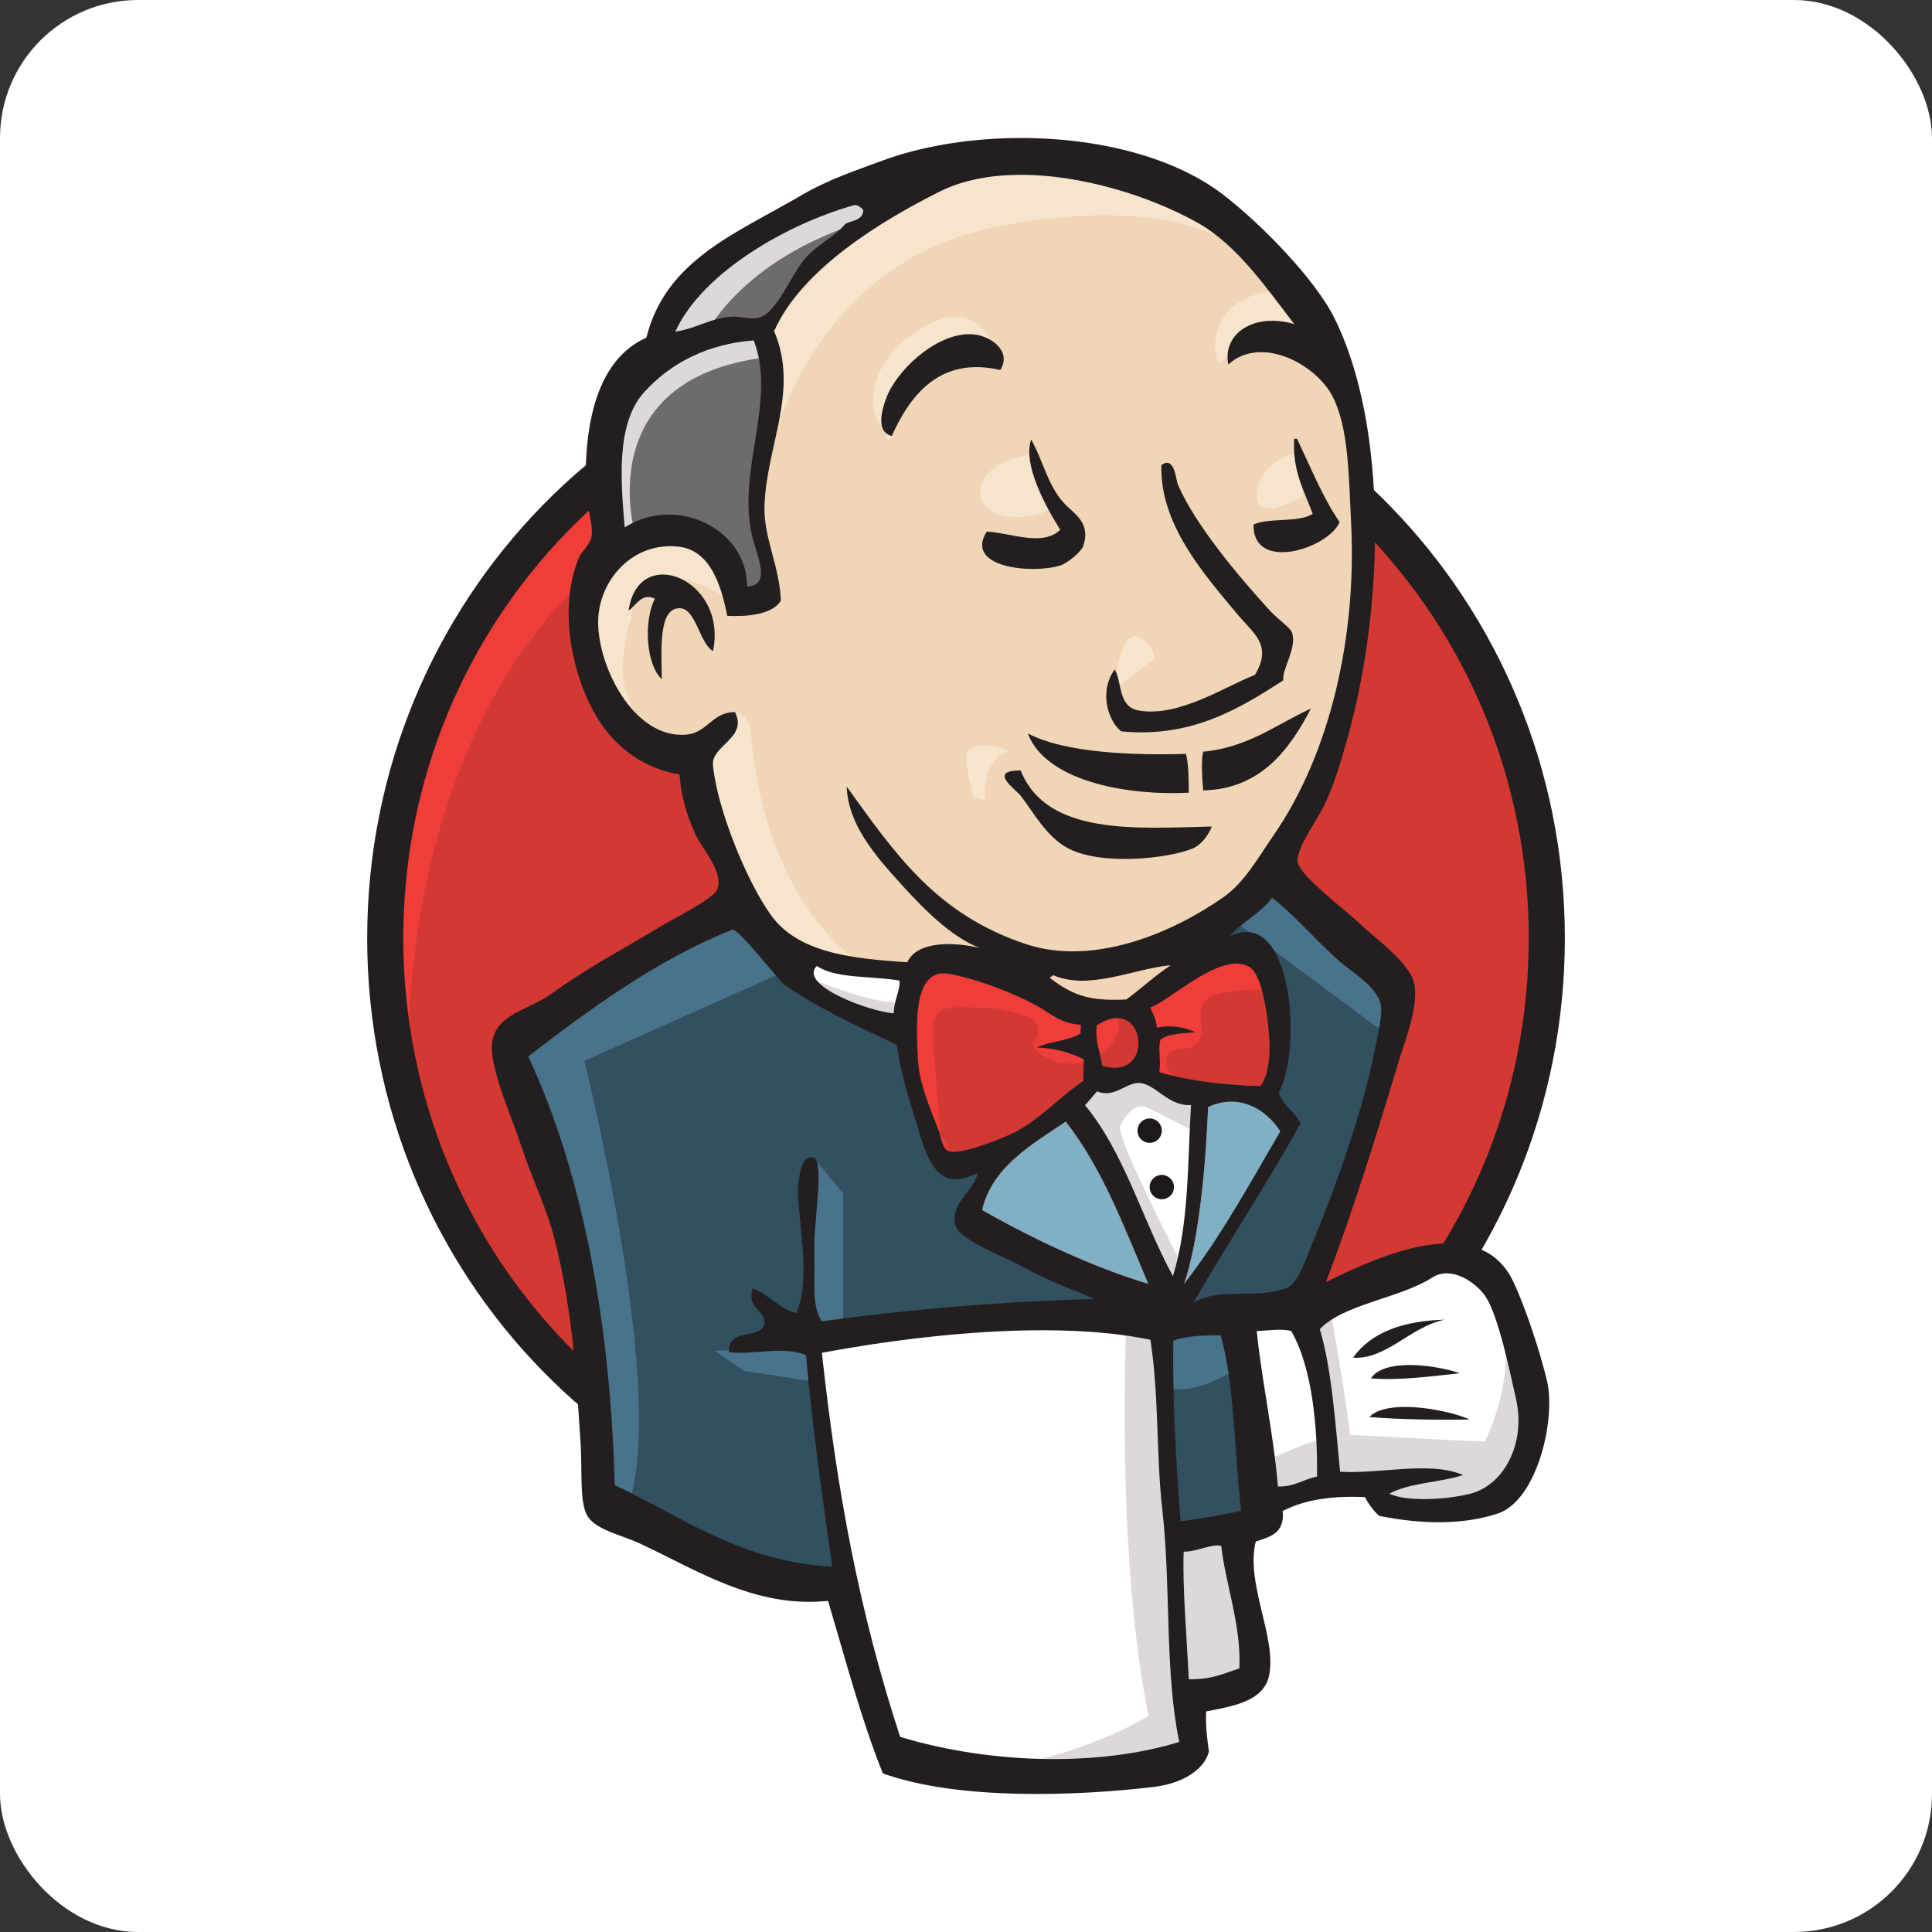 <svg width="56" height="56" viewBox="0 0 56 56" fill="none" xmlns="http://www.w3.org/2000/svg">
<rect x="0" y="0" width="56" height="56" fill="#333333" stroke="none"/>
<rect width="56" height="56" rx="4" fill="white"/>
<path d="M44.835 27.13C44.835 36.64 37.298 44.349 28 44.349C18.703 44.349 11.165 36.64 11.165 27.13C11.165 17.62 18.703 9.91 28 9.91C37.298 9.91 44.835 17.62 44.835 27.13Z" fill="#D33833"/>
<path d="M11.852 31.394C11.852 31.394 10.633 13.438 27.179 12.925L26.025 11.001L17.046 14.015L14.481 16.965L12.237 21.262L10.954 26.264L11.338 29.599" fill="#EF3D3A"/>
<path d="M16.47 15.383C13.517 18.405 11.689 22.578 11.689 27.194C11.689 31.809 13.517 35.983 16.47 39.004C19.425 42.026 23.498 43.891 28 43.891C32.503 43.891 36.575 42.026 39.53 39.004C42.484 35.983 44.312 31.809 44.312 27.194C44.312 22.578 42.484 18.405 39.53 15.383C36.575 12.362 32.503 10.498 28 10.497C23.498 10.498 19.425 12.362 16.47 15.383V15.383ZM15.723 39.735C12.584 36.525 10.643 32.088 10.643 27.194C10.643 22.299 12.584 17.863 15.723 14.652C18.861 11.441 23.206 9.451 28 9.452C32.796 9.451 37.141 11.441 40.278 14.652C43.418 17.863 45.359 22.299 45.358 27.194C45.358 32.088 43.418 36.525 40.278 39.735C37.141 42.946 32.796 44.936 28.001 44.936C23.206 44.936 18.861 42.946 15.723 39.735Z" fill="#231F20"/>
<path d="M35.086 27.225L32.521 27.61L29.058 27.995L26.813 28.059L24.633 27.995L22.965 27.482L21.49 25.878L20.336 22.608L20.079 21.902L18.54 21.389L17.642 19.914L17.001 17.798L17.706 15.938L19.374 15.361L20.721 16.002L21.362 17.413L22.132 17.285L22.388 16.964L22.132 15.489L22.067 13.629L22.452 11.064L22.437 9.599L23.607 7.729L25.659 6.254L29.25 4.715L33.226 5.292L36.69 7.793L38.293 10.358L39.319 12.218L39.575 16.836L38.806 20.812L37.395 24.339L36.048 26.199" fill="#F0D6B7"/>
<path d="M37.01 25.366L35.472 26.905V32.869L34.129 38.367L33.484 38.384L33.996 44.541L36.433 44.22L35.856 38.32L34.768 38.35L37.717 38.191C37.717 38.191 39.191 34.472 39.191 34.279C39.191 34.087 40.474 28.893 40.474 28.893L37.588 25.879L37.011 25.365L37.01 25.366ZM21.555 26.327L19.951 26.969L14.821 30.496L15.142 31.523L16.617 35.883L17.258 43.131L17.707 43.899L24.12 46.081L24.505 45.631L23.735 40.244V38.705L32.906 38.32L33.611 37.935L28.032 35.306L29.058 33.318L27.584 33.831L27.006 33.126L26.236 29.791L25.595 29.598L24.184 29.149L22.965 28.059L21.555 26.327Z" fill="#335061"/>
<path d="M17.707 15.938L19.374 15.361L20.721 16.002L21.362 17.413L22.132 17.285L22.324 16.515L21.94 15.04L22.324 11.513L22.003 9.589L23.158 8.242L25.659 6.254L24.954 5.292L21.426 7.024L19.951 8.178L19.117 9.974L17.835 11.705L17.45 13.758L17.707 15.938Z" fill="#6D6B6D"/>
<path d="M26.292 5.508C25.852 5.503 25.338 5.548 25.338 5.548L21.17 7.152L19.566 8.756L18.861 10.038L20.336 9.91C20.336 9.91 21.298 7.537 25.146 6.383C27.551 5.661 27.025 5.516 26.292 5.508ZM22.004 9.589L18.477 10.423L17.45 13.758L17.707 15.938L18.412 15.49C18.412 15.49 17.065 10.999 22.195 10.358L22.004 9.589Z" fill="#DCD9D8"/>
<path d="M30.245 4.178C29.751 4.187 29.262 4.282 28.801 4.459C24.953 5.933 22.132 8.627 22.195 10.358C22.305 13.307 22.26 13.309 22.26 13.309C22.26 13.309 23.35 7.665 28.866 6.575C33.407 5.677 35.792 6.767 36.69 7.793C36.69 7.793 33.596 4.11 30.245 4.178L30.245 4.178ZM37.118 8.434C36.913 8.433 35.275 8.475 35.215 10.038C35.215 10.038 35.215 10.294 35.343 10.551C35.343 10.551 36.819 8.883 37.716 9.781L37.139 8.435C37.139 8.435 37.132 8.434 37.118 8.434ZM27.673 9.188C27.358 9.196 26.97 9.327 26.492 9.653C25.082 10.615 25.21 11.962 25.466 12.218C25.723 12.475 25.654 12.991 25.849 12.636C26.044 12.282 25.98 11.128 26.685 10.808C27.391 10.487 28.547 10.128 28.995 10.724C28.995 10.724 28.799 9.162 27.673 9.188V9.188ZM37.587 13.117C37.587 13.117 36.531 13.339 36.433 14.271C36.336 15.202 37.588 14.463 37.78 14.399L37.587 13.116V13.117ZM29.827 13.181C29.827 13.181 28.417 13.373 28.417 14.271C28.417 15.168 30.02 15.104 30.469 14.72L29.827 13.181ZM18.412 15.49L16.938 17.028L17.194 18.952L17.963 20.94L18.797 21.197C17.578 19.722 18.155 18.695 18.412 17.285C18.668 15.873 21.106 17.349 21.106 17.349L21.041 16.387L20.08 15.618L18.412 15.49ZM32.89 18.433C32.468 18.414 32.307 19.796 32.272 20.152C32.389 19.807 33.462 19.113 33.462 19.113C33.462 19.113 33.462 18.59 32.938 18.441C32.922 18.436 32.907 18.433 32.89 18.433ZM32.272 20.152C32.262 20.179 32.259 20.207 32.265 20.235C32.265 20.235 32.267 20.205 32.272 20.152ZM21.304 20.64L20.464 21.454L20.657 24.276L22.709 27.482C22.709 27.482 25.013 28.002 24.761 27.803C22.004 25.623 21.811 21.582 21.747 21.133C21.683 20.684 21.304 20.64 21.304 20.64ZM28.521 21.596C28.268 21.6 28.1 21.681 28.053 21.744C27.893 21.958 28.224 23.122 28.224 23.122L28.545 23.186C28.481 21.903 29.25 21.774 29.25 21.774C28.966 21.638 28.718 21.593 28.521 21.596Z" fill="#F7E4CD"/>
<path d="M21.106 26.264L14.821 30.496L15.526 32.484L17.194 39.666L17.258 43.451L18.156 43.771C19.438 40.692 16.938 30.752 16.938 30.752L22.965 28.059L21.106 26.264ZM23.586 33.557L23.414 33.959C23.414 33.959 23.286 35.113 23.286 35.434C23.286 35.755 23.414 38.449 23.414 38.449H24.441V34.6L23.586 33.556L23.586 33.557ZM23.607 39.026L20.721 39.154L21.555 39.731L23.607 40.052V39.026ZM37.01 25.366L35.792 26.712L40.281 30.047L40.41 28.508L37.01 25.366V25.366ZM35.728 37.935L33.484 38.384L33.804 40.18C34.638 40.565 36.049 39.539 36.049 39.539L35.728 37.935Z" fill="#49728B"/>
<path d="M22.965 27.482V28.059L23.781 28.957L26.346 30.111L26.41 28.188L24.633 27.995L22.965 27.482ZM41.737 36.589L39.685 37.23L37.716 38.191L36.67 38L35.856 38.32L36.543 43.708L39.043 43.002L43.789 42.745L44.495 40.565L43.212 36.782L41.737 36.589ZM33.484 38.384L29.745 38.385L23.735 38.705L23.844 41.656L24.505 45.631L25.833 51.019L28.782 51.66L33.657 51.275L33.72 50.313L33.143 45.118L33.484 38.384ZM33.978 37.872L32.566 34.28L31.091 32.164C31.091 32.164 31.412 31.266 31.861 31.266H33.336L34.747 31.779L34.619 34.152L33.978 37.872Z" fill="white"/>
<path d="M23.543 28.38L23.351 28.637L24.441 29.406L26.236 29.791L26.172 29.022C25.531 29.214 23.543 28.38 23.543 28.38ZM32.457 31.137L30.982 31.329L33.483 37.23L33.996 37.294L34.253 36.653C34.253 36.653 32.456 33.19 32.456 32.676C32.456 32.676 32.777 31.907 33.226 32.099C33.675 32.292 34.638 32.805 34.638 32.805V31.586L32.457 31.137ZM38.55 37.871L37.716 38.192L38.421 41.719C38.165 41.655 36.498 42.425 36.498 42.425L36.689 43.451L37.395 43.194L39.639 42.874L40.281 43.708L42.205 43.771L43.359 43.515L44.385 41.976L44.321 40.821L43.616 38.769C43.808 40.308 43.038 41.783 43.038 41.783C42.718 41.783 39.127 41.591 39.127 41.591C39.127 41.206 38.55 37.871 38.55 37.871ZM33.611 37.935L32.649 38.32C32.649 38.32 32.329 44.99 33.291 49.736C33.291 49.736 31.367 50.954 28.545 51.275L33.932 51.082L34.573 50.697L33.804 40.18L33.611 37.935ZM35.287 44.797C35.011 44.798 34.601 44.994 34.311 44.975C34.269 45.987 34.411 47.612 34.458 48.675C35.132 48.675 35.42 48.528 35.923 48.358C35.98 47.108 35.527 45.95 35.397 44.808C35.361 44.799 35.324 44.795 35.287 44.797Z" fill="#DCD9D8"/>
<path d="M35.792 27.932C34.97 27.97 33.861 29.018 33.345 29.202C33.412 29.394 33.521 29.546 33.529 29.791C33.891 29.701 34.332 29.762 34.646 29.916C34.283 29.957 33.882 29.955 33.642 30.128C33.553 30.381 33.662 30.728 33.603 31.08C34.464 31.323 35.448 31.453 36.536 31.485C36.748 31.21 36.82 30.685 36.794 30.166C36.764 29.539 36.6 28.252 36.213 28.026C36.086 27.952 35.944 27.925 35.792 27.932ZM27.341 28.212C26.47 28.231 26.56 29.753 26.603 30.684C26.638 31.471 27.048 32.303 27.225 32.827C27.309 33.07 27.328 33.33 27.537 33.378C27.905 33.464 29.123 32.978 29.47 32.789C30.203 32.389 30.772 31.754 31.395 31.327L31.418 30.706C31.044 30.519 30.611 30.386 30.061 30.362C30.434 30.174 30.983 30.177 31.323 29.954L31.332 29.706C30.712 29.658 30.475 29.382 30.067 29.158C29.398 28.793 28.393 28.394 27.529 28.229C27.467 28.217 27.404 28.211 27.341 28.212ZM32.377 29.509C32.212 29.51 32.014 29.573 31.789 29.723C31.746 30.195 31.856 30.35 31.951 30.892C33.261 31.301 33.273 29.503 32.377 29.509Z" fill="#D33833"/>
<path d="M35.709 27.483L33.272 28.894L33.143 29.599V31.009L34.041 31.33C34.041 31.33 33.592 30.689 33.913 30.497C34.233 30.304 34.554 30.497 34.747 30.176C34.939 29.855 34.747 29.663 34.811 29.278C34.875 28.893 35.195 28.829 35.516 28.765C35.837 28.702 36.735 28.573 36.863 28.894L36.478 27.739L35.709 27.483ZM27.633 27.869C27.315 27.862 27.026 27.915 26.813 28.059C25.306 29.085 26.521 31.455 27.26 32.849C27.197 32.048 27.13 31.247 27.058 30.446C26.922 28.954 27.417 29.214 28.711 29.214C28.909 29.214 29.928 29.45 30.001 29.599C30.351 30.313 29.416 30.154 30.404 30.693C31.238 31.148 32.711 30.417 32.374 29.406C32.185 29.181 31.391 29.336 31.107 29.189L29.604 28.41C29.166 28.182 28.332 27.884 27.633 27.869ZM27.259 32.849C27.275 33.049 27.292 33.248 27.307 33.447L27.536 33.378C27.46 33.226 27.364 33.047 27.26 32.849L27.259 32.849Z" fill="#EF3D3A"/>
<path d="M29.337 4.002C27.991 4.028 26.674 4.252 25.577 4.655C24.761 4.955 23.971 5.224 23.255 5.645C21.338 6.77 19.304 7.523 18.735 9.787C17.335 10.414 16.913 12.206 16.983 14.286C16.997 14.691 17.217 15.198 17.141 15.579C17.102 15.773 16.84 16.021 16.787 16.147C16.116 17.747 16.654 19.85 17.429 20.988C17.898 21.675 18.674 22.284 19.698 22.446C19.739 23.059 19.886 23.587 20.169 24.208C20.349 24.601 21.018 25.307 20.772 25.809C20.648 26.061 19.558 26.61 19.196 26.827C17.976 27.559 17.091 28.008 15.964 28.819C15.235 29.344 14.095 29.412 14.275 30.622C14.396 31.439 14.861 32.452 15.127 33.27C15.415 34.154 15.827 34.964 16.064 35.881C16.591 37.925 16.701 39.851 16.829 41.848C16.88 42.63 16.796 43.457 16.999 43.889C17.209 44.335 17.984 44.477 18.544 44.738C20.162 45.486 21.879 46.628 24.001 46.401C24.507 48.102 24.985 49.914 25.592 51.404C27.768 52.186 31.204 52.064 33.466 51.792C34.154 51.709 34.88 51.369 35.041 50.773C34.993 50.406 34.939 50.042 34.962 49.607C35.67 49.461 36.632 49.34 36.788 48.557C37.006 47.459 36.094 45.886 36.399 44.681C36.808 44.549 37.245 44.445 37.18 43.798C37.87 43.439 38.689 43.359 39.562 43.392C39.675 43.61 39.835 43.819 39.979 43.939C41.203 44.185 42.389 44.205 43.405 43.874C44.555 43.498 45.103 41.145 44.841 40.026C44.654 39.233 44.232 37.934 43.872 37.166C42.896 35.081 39.989 36.389 38.433 37.163C39.188 35.177 39.837 33.118 40.503 30.891C40.702 30.223 41.095 29.277 41.007 28.586C40.925 27.935 39.91 27.252 39.377 26.737C39.08 26.451 37.697 25.401 37.617 25.008C37.539 24.628 38.181 23.767 38.387 23.336C38.684 22.719 38.896 21.965 39.042 21.451C40.129 17.628 40.24 12.375 38.685 9.232C38.096 8.041 36.45 6.397 35.421 5.618C33.903 4.47 31.58 3.96 29.337 4.002ZM29.516 5.067C31.334 5.05 33.355 5.691 34.724 6.463C35.868 7.108 36.711 8.356 37.516 9.394C36.388 9.059 35.427 9.635 35.602 10.566C36.547 9.7 38.161 10.556 38.638 11.514C39.094 12.429 39.092 13.785 39.162 15.146C39.331 18.445 38.558 21.849 36.9 24.233C36.457 24.87 36.085 25.566 35.462 26.005C33.959 27.059 31.676 28.016 29.721 27.36C27.137 26.493 25.963 24.771 24.542 22.8C24.581 23.883 25.342 24.771 26.094 25.6C26.749 26.322 27.539 27.137 28.388 27.474C27.68 27.308 26.591 27.256 26.296 27.892C24.642 27.782 23.105 27.613 22.323 26.492C21.707 25.608 21.08 24.106 20.799 22.945C20.742 22.707 20.644 22.199 20.668 22.069C20.76 21.565 21.657 21.344 21.304 20.64C20.653 20.634 20.507 21.233 19.909 21.292C18.362 21.445 17.271 19.242 17.341 17.912C17.401 16.782 18.356 15.701 19.663 15.844C20.587 15.945 20.901 16.953 21.08 17.85C21.613 17.878 22.382 17.827 22.634 17.411C22.597 16.398 22.127 15.585 22.159 14.653C22.22 12.903 23.173 11.323 22.438 9.599C23.225 7.813 25.535 6.403 27.244 5.55C27.906 5.22 28.69 5.076 29.517 5.068L29.516 5.067ZM24.815 5.947C24.889 5.959 24.957 6.017 25.023 6.087C25.012 6.391 24.712 6.385 24.509 6.482C24.194 6.87 23.734 7.051 23.351 7.475C22.957 7.91 22.517 9.079 21.996 9.208C21.735 9.273 21.436 9.163 21.209 9.178C20.607 9.216 20.183 9.524 19.573 9.613C20.361 7.889 22.82 6.495 24.738 5.952C24.763 5.944 24.789 5.943 24.815 5.947ZM28.092 9.687C27.103 9.688 25.977 10.745 25.683 11.552C25.564 11.879 25.376 12.523 25.849 12.637C26.379 11.456 27.247 10.318 28.995 10.725C29.331 10.173 28.731 9.768 28.287 9.701C28.223 9.691 28.158 9.687 28.092 9.687ZM21.846 9.867C22.522 11.586 21.361 13.63 21.794 15.511C21.926 16.087 22.384 16.981 21.653 17C21.672 15.362 19.639 14.322 18.107 15.285C18.005 14.042 17.827 12.295 18.675 11.363C19.457 10.502 20.534 9.966 21.846 9.867ZM37.512 12.716C37.456 13.659 37.807 14.228 38.05 14.895C37.629 15.16 36.811 14.995 36.336 15.202C36.303 16.598 38.496 15.91 38.83 15.133C38.331 14.408 37.99 13.539 37.594 12.719L37.512 12.715V12.716ZM29.89 12.737C29.631 13.473 30.336 14.724 30.731 15.356C30.216 15.856 29.29 15.441 28.601 15.409C27.944 16.447 29.885 16.642 30.718 16.396C30.946 16.329 31.34 15.988 31.395 15.834C31.626 15.184 31.16 14.899 30.92 14.665C30.387 14.146 30.265 13.424 29.89 12.737ZM33.846 13.416C33.796 13.409 33.735 13.427 33.663 13.479C33.616 15.21 34.902 16.643 35.862 17.799C36.33 18.364 36.895 18.686 36.375 19.563C35.536 19.882 34.179 20.795 33.014 20.596C32.395 20.49 32.534 19.787 32.312 19.406C31.886 19.967 32.053 20.816 32.492 21.198C34.547 21.401 35.945 20.525 37.199 19.72C37.149 19.404 37.579 18.834 37.459 18.36C37.418 18.196 37.046 17.959 36.821 17.712C35.901 16.709 34.64 15.21 34.139 14.038C34.094 13.933 34.064 13.445 33.846 13.416ZM19.229 16.654C18.753 16.646 18.323 16.959 18.221 17.698C18.432 17.559 18.602 17.167 18.982 17.354C18.648 18.005 18.728 19.274 19.183 19.686C19.18 18.913 19.059 17.591 19.719 17.631C20.18 17.659 20.274 18.647 20.667 18.872C20.938 17.567 20.021 16.666 19.229 16.654ZM37.998 20.539C36.995 20.996 36.186 21.663 34.877 21.788C34.813 22.005 34.841 22.551 34.875 22.91C36.588 22.874 37.414 21.65 37.998 20.539ZM29.791 21.259C30.292 22.599 32.549 23.072 34.457 22.976C34.454 22.58 34.456 22.178 34.377 21.852C32.892 21.896 30.884 21.833 29.791 21.259ZM29.584 22.331C28.619 22.332 29.433 22.869 29.596 23.079C29.934 23.514 30.331 24.256 30.949 24.584C31.923 25.102 33.858 24.885 34.56 24.599C34.82 24.494 35.029 24.203 35.126 23.957C32.936 24.009 30.339 24.228 29.584 22.331ZM36.872 26.017C37.622 26.621 38.075 27.19 38.794 27.836C39.184 28.186 39.953 28.605 40.03 29.171C40.073 29.487 39.88 30.26 39.809 30.616C39.493 32.173 38.785 34.231 38.11 35.864C37.864 36.457 37.63 37.199 37.306 37.327C36.42 37.678 35.344 37.293 34.59 37.762C35.603 36.005 36.705 34.345 37.698 32.567C37.547 32.215 37.176 32.065 37.068 31.672C37.765 30.356 37.445 26.271 35.667 27.133C35.915 26.768 36.568 26.466 36.872 26.017ZM21.226 26.947C21.387 26.884 22.567 28.418 22.742 28.543C23.698 29.222 24.885 29.758 25.995 30.288C26.063 30.797 26.22 31.458 26.497 32.341C26.802 33.317 27.054 34.694 28.343 33.99C28.22 34.548 27.504 34.893 27.702 35.543C27.825 35.951 29.179 36.455 29.608 36.697C30.4 37.143 31.122 37.39 31.73 37.651C28.967 37.727 26.371 37.952 23.817 38.299C23.511 37.825 23.634 37.095 23.602 36.34C23.567 35.52 23.908 33.672 23.586 33.557C23.222 33.428 23.153 34.166 23.14 34.329C23.072 35.194 23.552 37.027 23.079 38.063C22.561 37.916 22.305 37.527 21.82 37.35C21.629 37.95 22.214 37.979 22.154 38.36C22.075 38.863 21.12 38.442 21.125 39.191C21.747 39.291 22.7 38.998 23.364 39.278C23.538 41.315 23.817 43.246 24.122 45.41C21.479 45.273 19.769 43.959 17.82 43.049C17.699 38.74 17.013 34.27 15.312 30.621C17.096 29.245 19.092 27.789 21.226 26.948L21.226 26.947ZM35.882 27.932C36 27.938 36.111 27.967 36.213 28.026C36.6 28.252 36.765 29.54 36.795 30.166C36.82 30.686 36.747 31.21 36.536 31.485C35.448 31.453 34.464 31.324 33.603 31.081C33.662 30.728 33.553 30.381 33.641 30.127C33.881 29.955 34.283 29.958 34.645 29.917C34.332 29.763 33.891 29.702 33.53 29.791C33.521 29.546 33.411 29.394 33.345 29.202C33.88 29.011 35.052 27.891 35.882 27.932ZM33.932 27.98C33.475 28.277 33.086 28.65 32.648 28.968C31.675 29.016 31.145 28.901 30.43 28.342C30.441 28.297 30.513 28.317 30.516 28.262C31.557 28.726 32.881 28.073 33.932 27.98ZM23.677 27.998C24.219 28.375 25.269 28.282 26.068 28.422C26.109 28.678 25.902 29.015 25.906 29.371C25.234 29.33 23.121 28.561 23.677 27.998ZM27.341 28.213C27.399 28.211 27.461 28.217 27.528 28.23C28.392 28.395 29.397 28.793 30.066 29.159C30.475 29.382 30.712 29.658 31.332 29.706C31.329 29.789 31.326 29.871 31.323 29.954C30.983 30.177 30.434 30.175 30.062 30.362C30.611 30.386 31.044 30.519 31.418 30.706L31.394 31.328C30.771 31.754 30.202 32.389 29.469 32.789C29.122 32.978 27.905 33.464 27.537 33.378C27.328 33.33 27.309 33.071 27.225 32.827C27.048 32.304 26.639 31.472 26.603 30.685C26.561 29.753 26.469 28.23 27.341 28.213ZM32.326 29.512C32.378 29.507 32.426 29.509 32.472 29.516C33.27 29.633 33.212 31.286 31.95 30.892C31.856 30.35 31.746 30.196 31.788 29.724C31.991 29.588 32.171 29.524 32.326 29.512ZM33.052 31.392C33.509 31.441 33.87 32.071 34.522 32.029C34.418 33.729 34.472 35.434 33.998 36.991C33.114 35.37 32.594 33.414 31.45 32.035C31.571 31.907 31.679 31.765 31.797 31.633C32.315 31.85 32.654 31.349 33.052 31.392ZM35.68 31.933C36.309 31.928 36.825 32.339 37.108 32.794C36.221 34.313 35.373 35.872 34.322 37.211C34.762 35.915 34.951 33.745 35.018 32.09C35.225 31.99 35.451 31.936 35.68 31.933ZM30.891 32.511C31.941 33.844 32.58 35.558 33.284 37.212C31.622 36.711 29.924 35.898 28.467 35.074C28.753 33.835 29.874 33.193 30.891 32.511ZM41.958 36.909C42.414 36.92 42.868 37.291 43.066 37.591C43.425 38.133 43.76 39.727 43.947 40.573C44.227 41.833 43.598 43.059 42.596 43.302C41.867 43.479 40.749 43.526 40.272 43.295C40.856 42.976 41.734 42.974 42.41 42.755C41.441 42.338 40.008 42.731 38.843 42.659C38.703 41.22 38.596 39.661 38.256 38.526C38.935 37.803 40.578 37.63 41.511 37.033C41.644 36.947 41.8 36.904 41.958 36.909ZM41.879 38.251C40.685 38.286 39.753 38.602 39.22 39.353C40.189 39.414 40.886 38.45 41.879 38.251ZM37.176 38.545C37.261 38.549 37.344 38.558 37.424 38.576C38.058 39.668 38.195 41.482 38.174 42.799C37.778 42.876 37.521 43.102 37.041 43.087C36.919 41.587 36.57 40.009 36.427 38.58C36.656 38.575 36.922 38.535 37.176 38.545ZM29.825 38.561C31.078 38.541 32.293 38.615 33.345 38.834C33.602 40.503 33.506 42.15 33.693 43.787C33.942 45.965 33.756 48.45 34.181 50.491C31.866 51.208 28.71 51.139 26.091 50.344C24.911 46.728 24.267 43.295 23.823 39.212C25.543 38.89 27.737 38.595 29.825 38.561ZM35.384 38.705C35.798 40.2 35.773 42.103 35.976 43.793C35.351 43.93 34.893 43.997 34.22 44.099C34.086 42.343 33.984 40.613 34.008 38.859C34.485 38.7 34.906 38.709 35.384 38.705ZM40.816 39.566C40.344 39.572 39.919 39.675 39.736 39.953C40.558 40.021 41.507 39.89 42.316 39.804C41.947 39.677 41.352 39.559 40.816 39.566ZM40.681 40.781C40.258 40.787 39.885 40.867 39.693 41.073C40.557 41.145 41.688 41.163 42.597 41.144C42.228 40.972 41.386 40.772 40.681 40.781ZM35.162 44.807C35.25 44.793 35.331 44.79 35.397 44.808C35.528 45.95 35.98 47.107 35.923 48.358C35.421 48.527 35.132 48.676 34.458 48.675C34.411 47.612 34.269 45.987 34.311 44.974C34.56 44.991 34.897 44.849 35.162 44.807Z" fill="#231F20"/>
<path d="M35.68 31.932C35.45 31.936 35.224 31.99 35.017 32.09C34.951 33.744 34.763 35.914 34.322 37.211C35.373 35.871 36.221 34.312 37.108 32.794C36.824 32.339 36.309 31.927 35.68 31.932ZM30.891 32.511C29.874 33.194 28.754 33.836 28.468 35.075C29.924 35.899 31.622 36.712 33.284 37.212C32.581 35.559 31.942 33.844 30.891 32.511Z" fill="#81B0C4"/>
<path d="M33.931 27.979C33.475 28.277 33.086 28.649 32.648 28.968C31.675 29.016 31.145 28.9 30.43 28.342C30.442 28.297 30.514 28.317 30.516 28.262C31.557 28.726 32.88 28.073 33.931 27.979Z" fill="#F0D6B7"/>
<path d="M33.676 32.773C33.676 32.866 33.639 32.956 33.573 33.022C33.507 33.088 33.417 33.126 33.323 33.126C33.23 33.126 33.14 33.088 33.074 33.022C33.008 32.956 32.971 32.866 32.971 32.773C32.971 32.679 33.008 32.59 33.074 32.523C33.14 32.457 33.23 32.42 33.323 32.42C33.417 32.42 33.507 32.457 33.573 32.523C33.639 32.59 33.676 32.679 33.676 32.773ZM34.029 34.408C34.029 34.502 33.992 34.592 33.926 34.658C33.859 34.724 33.77 34.761 33.676 34.761C33.583 34.761 33.493 34.724 33.427 34.658C33.36 34.592 33.323 34.502 33.323 34.408C33.323 34.315 33.36 34.225 33.427 34.159C33.493 34.093 33.583 34.055 33.676 34.055C33.77 34.055 33.859 34.093 33.926 34.159C33.992 34.225 34.029 34.315 34.029 34.408Z" fill="#1D1919"/>
</svg>
